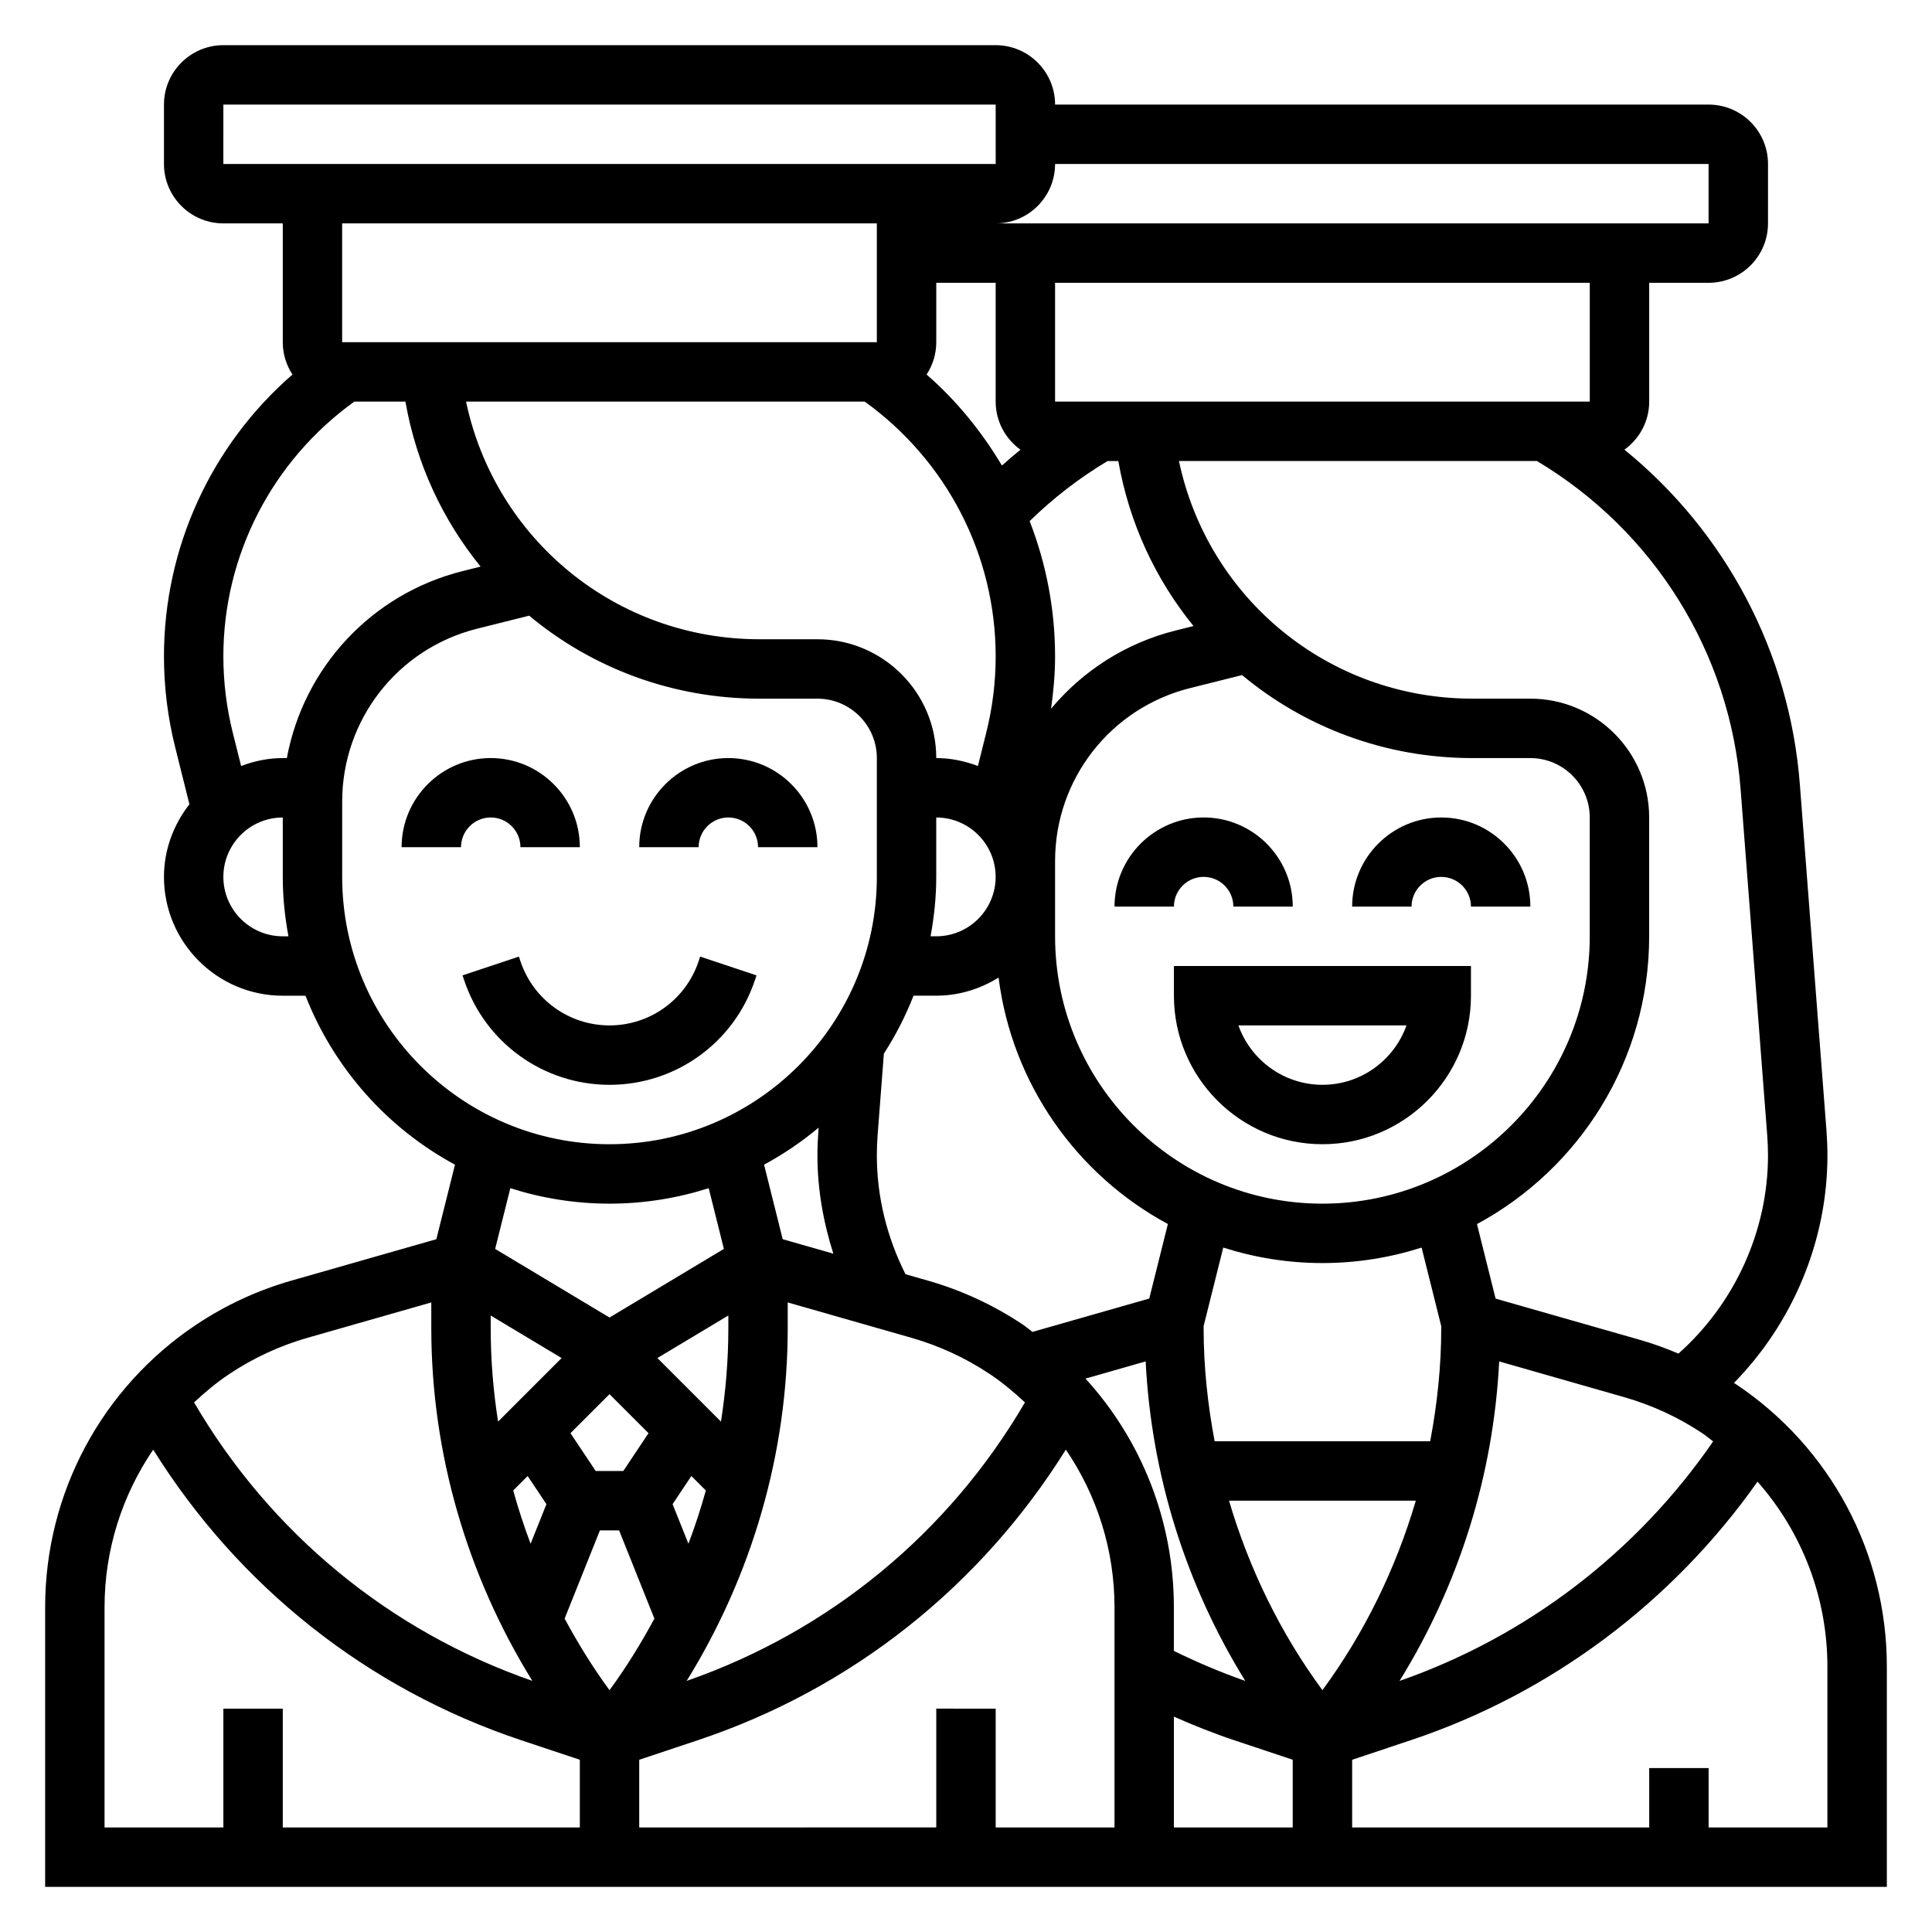 <?xml version="1.0" encoding="UTF-8"?>
<!-- Uploaded to: ICON Repo, www.svgrepo.com, Generator: ICON Repo Mixer Tools -->
<svg fill="#000000" width="800px" height="800px" version="1.1" viewBox="144 144 512 512" xmlns="http://www.w3.org/2000/svg">
 <g>
  <path d="m274.05 360.64c4.336 0 7.871 3.535 7.871 7.871h15.742c0-13.02-10.598-23.617-23.617-23.617s-23.617 10.598-23.617 23.617h15.742c0.008-4.336 3.539-7.871 7.879-7.871z"/>
  <path d="m337.02 360.64c4.336 0 7.871 3.535 7.871 7.871h15.742c0-13.02-10.598-23.617-23.617-23.617s-23.617 10.598-23.617 23.617h15.742c0.004-4.336 3.539-7.871 7.879-7.871z"/>
  <path d="m344.08 403.7 0.402-1.211-14.934-4.984-0.402 1.219c-3.391 10.18-12.883 17.02-23.613 17.02-10.73 0-20.223-6.84-23.617-17.027l-0.402-1.211-14.934 4.984 0.402 1.203c5.535 16.633 21.027 27.797 38.551 27.797 17.523 0 33.016-11.164 38.547-27.789z"/>
  <path d="m462.98 376.38c4.336 0 7.871 3.535 7.871 7.871h15.742c0-13.02-10.598-23.617-23.617-23.617-13.02 0-23.617 10.598-23.617 23.617h15.742c0.004-4.336 3.539-7.871 7.879-7.871z"/>
  <path d="m525.95 360.64c-13.02 0-23.617 10.598-23.617 23.617h15.742c0-4.336 3.535-7.871 7.871-7.871 4.336 0 7.871 3.535 7.871 7.871h15.742c0.008-13.02-10.586-23.617-23.609-23.617z"/>
  <path d="m603.96 510.77c-0.141-0.094-0.301-0.172-0.449-0.277 15.637-15.945 24.777-37.723 24.777-60.258 0-2.203-0.086-4.41-0.25-6.598l-7.062-91.797c-2.691-34.992-19.703-66.895-46.484-88.672 3.957-2.863 6.562-7.484 6.562-12.734v-31.488h15.742c8.684 0 15.742-7.062 15.742-15.742l0.004-15.746c0-8.684-7.062-15.742-15.742-15.742h-173.19c0-8.684-7.062-15.742-15.742-15.742l-204.67-0.004c-8.684 0-15.746 7.062-15.746 15.746v15.742c0 8.684 7.062 15.742 15.742 15.742h15.742v31.488c0 3.164 0.953 6.094 2.566 8.566-21.496 18.695-34.051 45.84-34.051 74.684 0 8.086 0.992 16.16 2.953 24.008l3.793 15.191c-4.156 5.34-6.746 11.969-6.746 19.25 0 17.367 14.121 31.488 31.488 31.488h6.016c7.527 19.184 21.641 35.078 39.621 44.777l-4.938 19.75-38.398 10.973c-8.965 2.559-17.445 6.481-25.199 11.652-25.098 16.727-40.078 44.719-40.078 74.879v74.129h488.07v-58.387c0-30.156-14.98-58.152-40.07-74.879zm-211.84 86.035v31.484l-78.719 0.004v-17.941l15.531-5.18c40.793-13.594 74.941-40.801 97.527-77.012 8.258 12.129 12.895 26.59 12.895 41.746v58.387h-31.488v-31.484zm22.312-333.63c-1.668 1.363-3.312 2.754-4.914 4.195-5.336-8.957-11.965-17.152-19.965-24.113 1.617-2.473 2.566-5.398 2.566-8.562v-15.746h15.742v31.488c0.004 5.25 2.609 9.879 6.57 12.738zm25.938 3.008c2.891 16.5 9.91 31.426 19.926 43.723l-4.723 1.18c-13.328 3.328-24.711 10.777-33.031 20.734 0.645-4.598 1.066-9.234 1.066-13.879 0-12.445-2.356-24.57-6.738-35.84 6.242-6.094 13.152-11.438 20.648-15.918zm-8.699 243.16 15.941-4.559c1.504 30.062 10.637 59.207 26.402 84.68-6.465-2.25-12.777-4.945-18.926-7.957v-11.609c0.008-22.711-8.5-44.18-23.418-60.555zm-105.23 43.762-4.195-10.492 4.977-7.453 3.832 3.832c-1.32 4.777-2.863 9.484-4.613 14.113zm-17.254-19.277h-7.32l-6.684-10.02 10.344-10.34 10.336 10.336zm-6.203 15.742h5.086l9.352 23.379c-3.543 6.559-7.453 12.926-11.895 18.965-4.441-6.039-8.352-12.406-11.895-18.965zm49.773-53.609v-6.801l32.746 9.359c7.391 2.117 14.391 5.344 20.789 9.613 3.371 2.242 6.422 4.816 9.336 7.519-20.199 34.574-51.719 60.613-89.648 73.801 17.301-27.965 26.777-60.34 26.777-93.492zm23.617-45.727c0-1.801 0.07-3.598 0.203-5.391l1.66-21.617c3.109-4.816 5.738-9.949 7.863-15.359h6.016c6.07 0 11.699-1.812 16.516-4.801 3.59 28.27 20.781 52.332 44.871 65.312l-4.938 19.75-30.953 8.84c-0.883-0.637-1.676-1.363-2.582-1.961-7.754-5.172-16.23-9.094-25.199-11.652l-5.863-1.676c-4.902-9.734-7.594-20.512-7.594-31.445zm15.742-73.848v-15.742c8.684 0 15.742 7.062 15.742 15.742 0 8.684-7.062 15.742-15.742 15.742h-1.504c0.945-5.117 1.504-10.359 1.504-15.742zm102.34 215.53c-11.18-15.207-19.453-32.25-24.75-50.215h49.5c-5.297 17.965-13.57 35.008-24.75 50.215zm31.488-96.48v0.527c0 10.125-1.062 20.145-2.93 29.992h-57.121c-1.859-9.848-2.922-19.867-2.922-29.992v-0.527l5.203-20.82c8.297 2.652 17.121 4.109 26.281 4.109 9.164 0 17.988-1.457 26.285-4.102zm-31.488-32.453c-39.062 0-70.848-31.789-70.848-70.848v-19.957c0-21.711 14.711-40.559 35.777-45.824l13.777-3.449c16.562 13.793 37.875 21.996 61.047 21.996h15.352c8.684 0 15.742 7.062 15.742 15.742v31.488c0.004 39.062-31.785 70.852-70.848 70.852zm-121.29-212.55c21.727 15.648 34.699 40.668 34.699 67.504 0 6.793-0.836 13.586-2.488 20.184l-2.219 8.879c-3.449-1.297-7.141-2.102-11.039-2.102 0-17.367-14.121-31.488-31.488-31.488h-15.352c-38.078 0-70.078-26.527-77.77-62.977zm-8.32 225.8-13.422-3.832-4.938-19.75c5.156-2.777 9.996-6.078 14.461-9.809l-0.062 0.797c-0.164 2.191-0.254 4.391-0.254 6.594 0 8.855 1.543 17.602 4.215 26zm-27.828 19.727c0 8.336-0.676 16.617-1.953 24.781l-16.848-16.848 18.801-11.27zm-61.023 24.781c-1.277-8.16-1.953-16.441-1.953-24.781v-3.336l18.789 11.273zm7.84 14.422 4.977 7.453-4.195 10.492c-1.746-4.637-3.289-9.336-4.606-14.113zm171.26 63.766c5.234 2.305 10.547 4.441 15.957 6.242l15.531 5.18v17.941h-31.488zm86.207-94.137 33.125 9.469c7.398 2.117 14.391 5.344 20.789 9.613 0.977 0.652 1.852 1.426 2.785 2.117-20.215 29.371-49.375 51.734-83.105 63.473 15.773-25.48 24.895-54.613 26.406-84.672zm63.969-151.74 7.062 91.805c0.133 1.777 0.203 3.578 0.203 5.375 0 20.012-8.848 39.258-23.727 52.484-3.281-1.379-6.613-2.613-10.051-3.598l-38.406-10.973-4.938-19.75c27.141-14.637 45.633-43.332 45.633-76.27v-31.488c0-17.367-14.121-31.488-31.488-31.488h-15.352c-38.078 0-70.078-26.527-77.77-62.977h94.859c31.035 18.523 51.195 50.809 53.973 86.879zm-39.965-102.62h-141.7v-31.488h141.7zm31.488-62.977v15.742l-188.93 0.004c8.684 0 15.742-7.062 15.742-15.742zm-393.6-15.742h204.67l0.008 15.742h-204.68zm173.18 31.488v31.488h-141.7v-31.488zm-138.48 47.23h13.547c2.891 16.5 9.91 31.426 19.926 43.723l-4.723 1.18c-24.281 6.07-42.195 25.672-46.621 49.562h-1.086c-3.898 0-7.59 0.805-11.035 2.102l-2.223-8.871c-1.652-6.606-2.484-13.398-2.484-20.191 0-26.836 12.973-51.855 34.699-67.504zm-18.957 141.7c-8.684 0-15.742-7.062-15.742-15.742 0-8.684 7.062-15.742 15.742-15.742v15.742c0 5.383 0.559 10.629 1.504 15.742zm15.746-15.742v-19.957c0-21.711 14.711-40.559 35.777-45.824l13.777-3.449c16.562 13.797 37.871 21.996 61.047 21.996h15.348c8.684 0 15.742 7.062 15.742 15.742v31.488c0 39.062-31.789 70.848-70.848 70.848-39.059 0.004-70.844-31.781-70.844-70.844zm70.848 86.594c9.164 0 17.988-1.457 26.285-4.102l4.023 16.098-30.309 18.184-30.309-18.184 4.023-16.098c8.297 2.644 17.121 4.102 26.285 4.102zm-100.76 45.145c6.398-4.266 13.391-7.504 20.789-9.613l32.738-9.352v6.801c0 33.148 9.477 65.527 26.781 93.488-37.926-13.188-69.445-39.234-89.648-73.801 2.906-2.707 5.969-5.273 9.34-7.523zm-33.062 61.781c0-15.152 4.637-29.605 12.895-41.738 22.586 36.211 56.734 63.41 97.527 77.012l15.531 5.172v17.941h-78.723v-31.488h-15.742v31.488h-31.488zm456.58 58.387h-31.488v-15.742h-15.742v15.742h-78.723v-17.941l15.531-5.18c37.172-12.391 69.391-36.613 91.898-68.52 11.785 13.383 18.516 30.684 18.516 48.996v42.645z"/>
  <path d="m455.1 407.87c0 21.703 17.656 39.359 39.359 39.359 21.703 0 39.359-17.656 39.359-39.359v-7.871h-78.719zm61.633 7.871c-3.25 9.164-12.004 15.742-22.27 15.742s-19.02-6.582-22.27-15.742z"/>
 </g>
</svg>